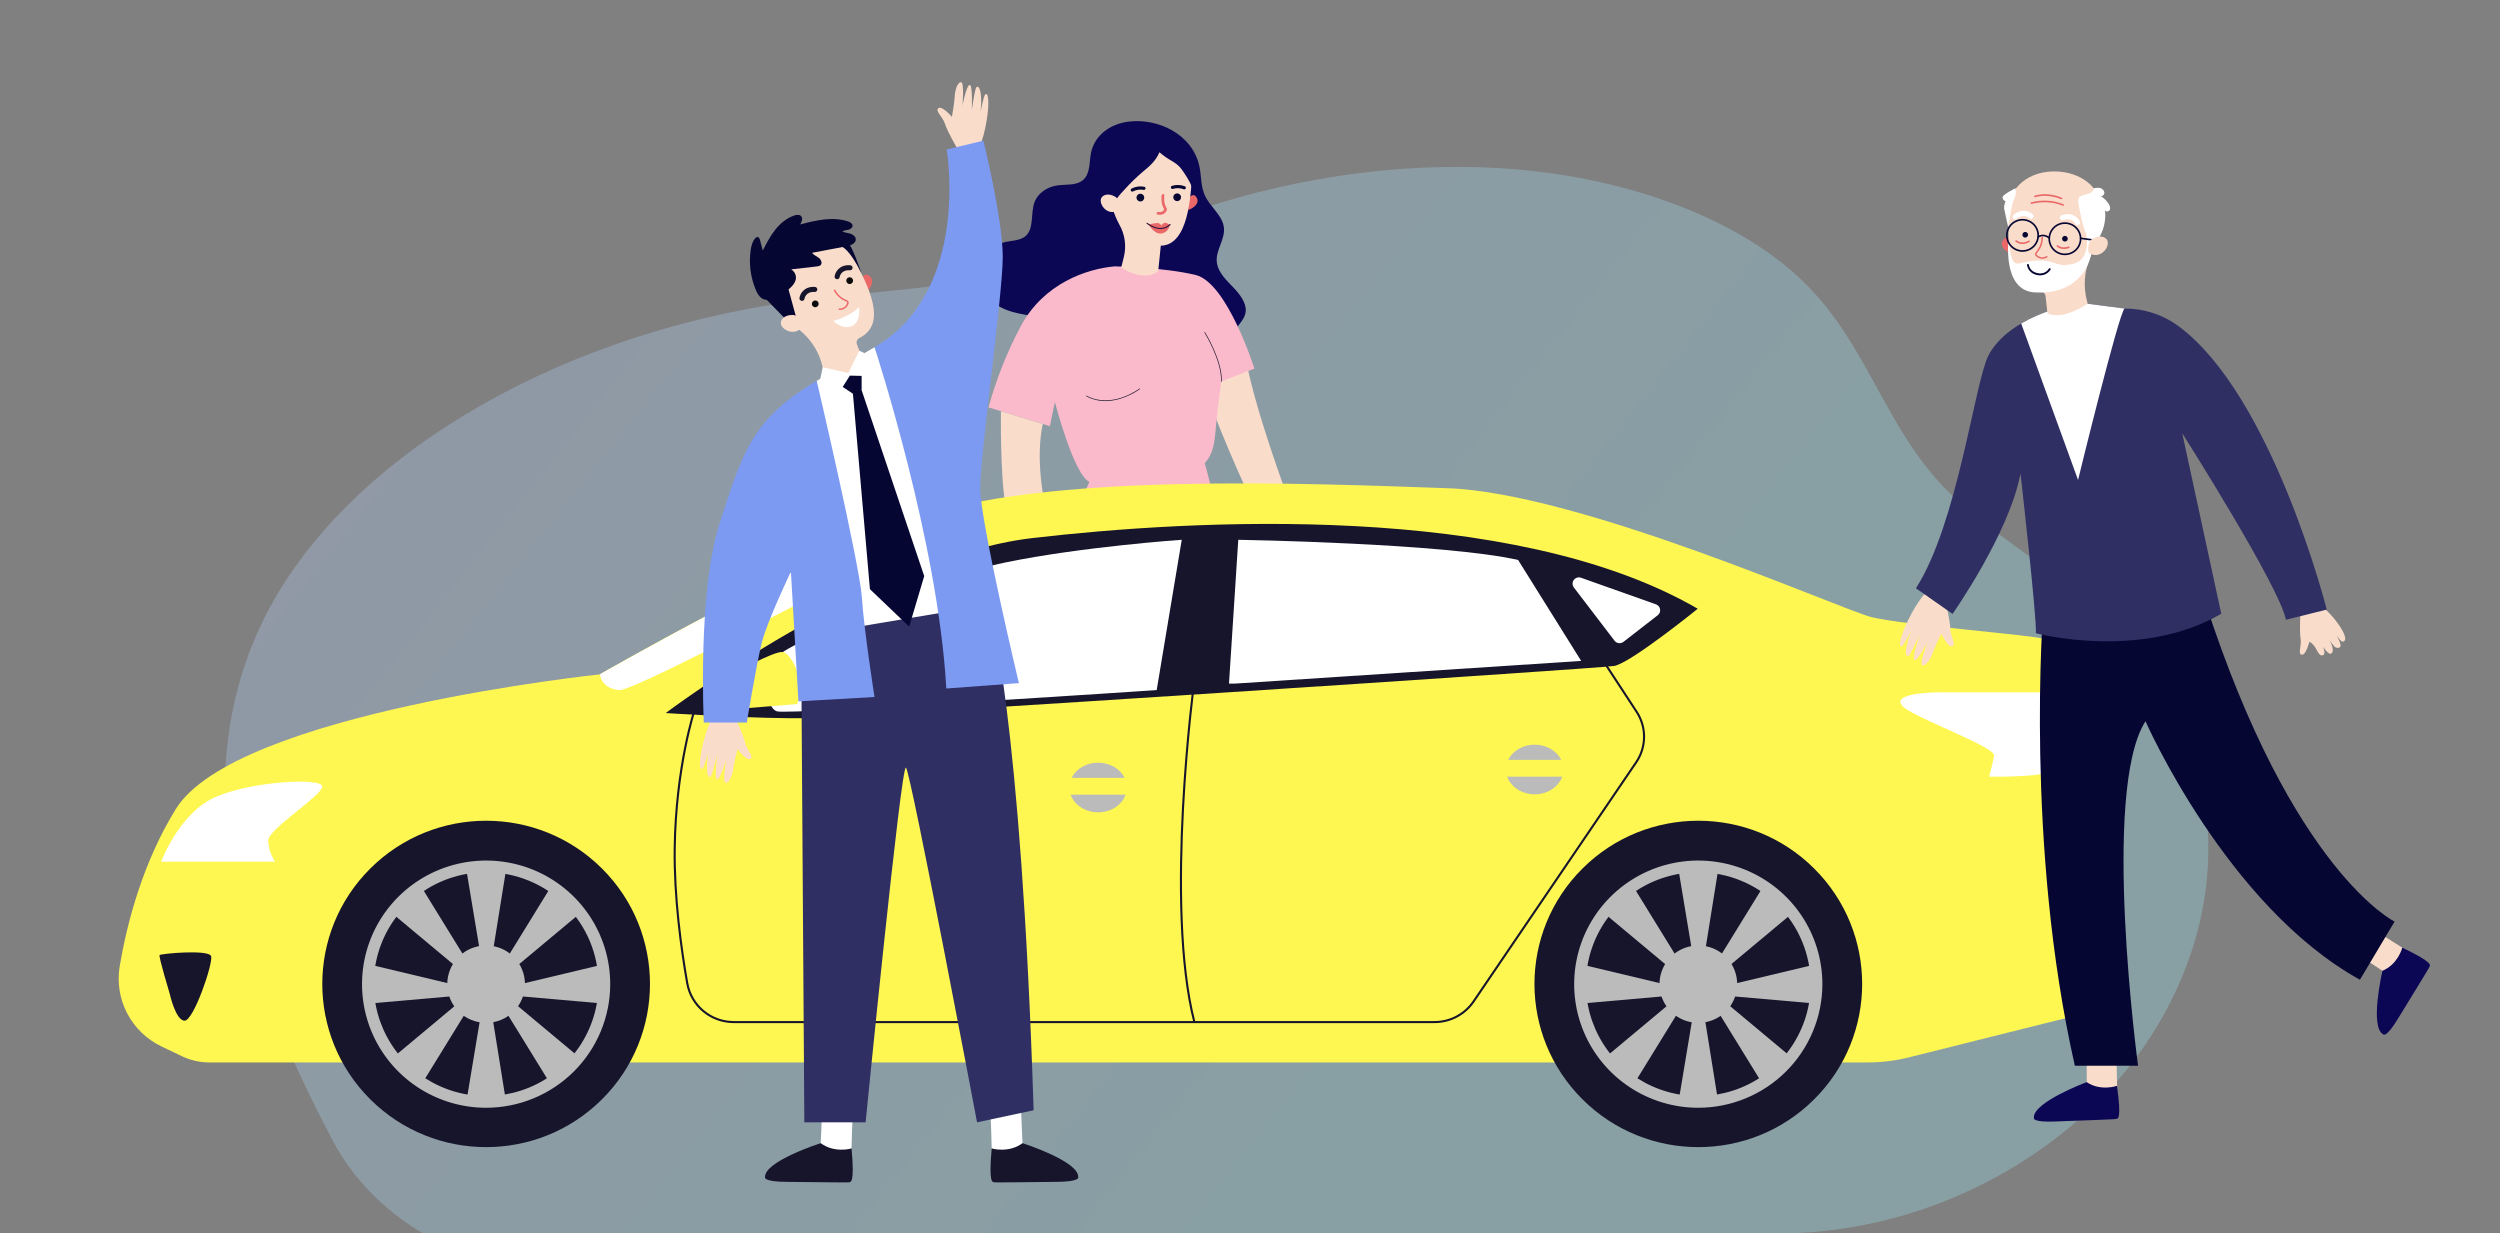 <svg width="225" height="111" viewBox="0 0 225 111" fill="none" xmlns="http://www.w3.org/2000/svg">
<rect x="0" y="0" width="225" height="111" fill="#808080" stroke="none"/>
<g clip-path="url(#clip0_4078_44473)">
<path d="M38.102 111.022H159.838C174.321 111.022 186.566 103.326 192.766 94.471C201.819 81.543 200.959 65.061 187.719 53.905C183.677 50.502 178.633 47.646 175.091 43.997C169.612 38.351 168.154 31.244 162.59 25.636C156.952 19.953 147.367 16.32 137.357 15.328C127.348 14.335 116.998 15.829 107.924 18.857C102.401 20.699 97.26 23.104 91.449 24.484C85.037 26.007 78.125 26.207 71.465 27.122C49.219 30.178 30.056 41.902 23.336 56.57C16.438 71.622 22.177 87.946 30.018 102.785C31.639 105.852 34.452 108.897 38.102 111.022Z" fill="url(#paint0_linear_4078_44473)" fill-opacity="0.3"/>
<path d="M116.635 55.624C117.106 55.718 117.672 54.982 118.117 55.157C118.393 55.169 118.669 55.186 118.945 55.217C119.109 55.237 119.271 55.274 119.428 55.328C119.353 54.809 119.313 53.973 119.313 53.973C119.313 53.973 120.173 56.017 120.475 55.677C120.776 55.337 120.231 53.834 119.852 53.149C119.472 52.464 118 50.407 118 50.407L116.102 50.767C115.678 51.918 115.744 53.594 115.905 54.708C116.185 54.68 116.358 55.569 116.635 55.624Z" fill="#FADCCB"/>
<path d="M114.641 57.144H115.771V55.124H119.655V57.144H120.786V55.008C120.786 54.451 120.371 53.998 119.862 53.998H115.564C115.055 53.998 114.641 54.451 114.641 55.008V57.144Z" fill="#060633"/>
<path d="M125.875 72.571H109.556C109.029 72.571 108.508 72.468 108.022 72.267C107.536 72.067 107.094 71.773 106.722 71.402C106.35 71.031 106.054 70.591 105.853 70.107C105.651 69.623 105.548 69.103 105.548 68.579V60.633C105.548 59.574 105.97 58.558 106.722 57.81C107.473 57.061 108.493 56.641 109.556 56.641H125.875C126.938 56.641 127.957 57.061 128.709 57.81C129.461 58.558 129.883 59.574 129.883 60.633V68.579C129.883 69.638 129.461 70.653 128.709 71.402C127.957 72.151 126.938 72.571 125.875 72.571V72.571Z" fill="#FA7267"/>
<path d="M112.333 56.194H110.221V57.145H112.333V56.194Z" fill="#060633"/>
<path d="M125.737 56.194H123.625V57.145H125.737V56.194Z" fill="#060633"/>
<path d="M119.526 55.709C119.526 55.709 119.083 53.663 118.787 53.688C118.491 53.714 118.471 55.376 118.462 55.35C118.453 55.325 118.185 53.591 117.782 53.488C117.378 53.386 117.442 55.299 117.442 55.299C117.442 55.299 117.31 53.654 117.03 53.599C116.75 53.544 116.702 55.132 116.592 55.132C116.482 55.132 116.627 53.77 116.282 53.687C115.937 53.604 115.66 55.516 115.966 55.774C116.273 56.032 116.598 55.783 116.598 55.783C116.598 55.783 117.159 56.159 117.478 55.971C117.478 55.971 118.379 56.18 118.547 55.806C118.548 55.806 119.193 56.293 119.526 55.709Z" fill="#E57A7A"/>
<path d="M89.218 82.498C89.218 82.498 85.624 87.55 85.751 88.48C85.824 89.011 91.332 94.016 92.086 93.34C92.84 92.664 89.081 88.259 89.822 86.542C90.306 85.456 90.955 84.45 91.746 83.561L89.218 82.498Z" fill="#FADCCB"/>
<path d="M86.744 86.253C88.669 90.034 90.078 90.249 90.779 89.999C91.584 91.526 92.489 92.975 92.082 93.34C91.329 94.016 85.82 89.01 85.747 88.479C85.701 88.139 86.153 87.247 86.744 86.253Z" fill="#060633"/>
<path d="M106.748 83.502C106.748 83.502 107.051 87.079 107.132 87.738C107.213 88.397 106.793 90.456 107.33 90.725C107.867 90.995 113.681 93.768 114.172 92.839C114.663 91.909 109.761 88.356 109.685 87.462C109.609 86.567 109.426 82.876 109.426 82.876L106.748 83.502Z" fill="#FADCCB"/>
<path d="M112.112 90.108C113.297 91.234 114.423 92.371 114.175 92.84C113.684 93.77 107.87 90.996 107.333 90.727C106.846 90.482 107.146 88.765 107.146 87.956C109.543 90.69 111.354 90.397 112.112 90.108Z" fill="#060633"/>
<path d="M109.183 37.008C109.183 37.008 112.669 46.244 116.381 51.936L118.194 50.878C118.194 50.878 112.755 37.225 112.051 31.726L108.717 32.819L109.183 37.008Z" fill="#FADCCB"/>
<path d="M98.318 42.812C98.318 42.812 95.627 48.095 95.123 52.81C94.62 57.525 94.14 67.455 93.826 68.96C93.512 70.465 87.772 84.107 87.772 84.107L91.196 86.661C91.196 86.661 99.73 74.678 101.052 69.261C102.375 63.844 103.885 53.369 103.885 53.369C103.885 53.369 105.281 66.774 105.839 70.375C106.397 73.976 105.839 85.612 105.839 85.612H111.592C111.592 85.612 113.151 78.399 112.849 67.41C112.547 56.421 108.392 41.54 108.392 41.54L98.318 42.812Z" fill="#FBBACB"/>
<path d="M110.984 25.853C110.381 25.227 109.697 24.568 109.537 23.761C109.291 22.525 110.391 21.526 110.121 20.292C109.906 19.309 108.914 18.585 108.464 17.649C108.051 16.788 108.14 15.851 107.94 14.947C107.285 11.997 104.134 10.637 101.615 10.941C101.244 10.985 100.879 11.069 100.527 11.194C99.384 11.604 98.453 12.511 98.196 13.724C98.017 14.572 98.152 15.631 97.463 16.21C96.828 16.743 95.858 16.561 95.056 16.704C94.197 16.857 93.389 17.4 93.095 18.224C92.744 19.202 93.074 20.553 92.321 21.228C91.784 21.71 90.942 21.634 90.262 21.837C89.885 21.941 89.533 22.12 89.226 22.362C88.919 22.604 88.664 22.905 88.476 23.247C87.835 24.468 88.227 26.301 89.521 27.305C90.169 27.807 90.951 28.053 91.713 28.218C93.133 28.532 94.598 28.597 96.041 28.41C97.413 28.224 98.753 27.795 100.186 28.033C101.429 28.239 102.607 28.927 103.805 29.447C104.986 29.96 106.231 30.33 107.306 31.087C107.785 31.426 108.219 31.833 108.707 32.157C109.194 32.481 109.764 32.722 110.288 32.654C110.812 32.586 111.246 32.126 111.14 31.577C111.092 31.328 110.944 31.093 110.88 30.844C110.59 29.726 111.999 29.131 112.113 28.046C112.193 27.266 111.587 26.479 110.984 25.853Z" fill="#0B0755"/>
<path d="M100.327 23.973C97.808 24.191 93.939 25.502 91.882 29.337C90.637 31.663 89.66 34.122 88.969 36.667L94.487 38.353L94.94 36.184C94.94 36.184 96.681 42.91 98.111 43.399C99.541 43.888 100.424 42.818 101.261 42.683C102.097 42.548 104.849 43.252 107.06 42.489C109.27 41.726 109.28 40.046 109.462 38.077C109.645 36.109 109.931 34.322 109.931 34.322L112.894 33.172C112.894 33.172 110.461 25.45 107.615 24.752C104.77 24.053 100.327 23.973 100.327 23.973Z" fill="#FBBACB"/>
<path d="M90.083 37.009C90.083 37.009 90.003 42.806 90.511 45.581C91.018 48.355 94.31 54.227 94.31 54.227L96.024 52.275C96.024 52.275 92.607 44.09 93.846 38.159L90.083 37.009Z" fill="#FADCCB"/>
<path d="M106.953 17.849C106.953 17.849 107.326 17.395 107.561 17.619C108.161 18.189 107.388 18.787 106.939 18.888L106.953 17.849Z" fill="#EA6868"/>
<path d="M103.451 11.533C102.807 11.511 102.167 11.644 101.586 11.921C101.005 12.199 100.5 12.612 100.114 13.126C99.727 13.639 99.471 14.238 99.367 14.871C99.263 15.505 99.314 16.154 99.516 16.763C99.924 18.199 100.265 19.357 100.747 20.224C101.242 21.097 101.388 22.124 101.153 23.099L100.908 24.084C103.107 25.471 104.237 24.419 104.237 24.419L104.472 22.113C107.007 22.068 107.142 17.43 107.28 16.069H107.276C107.283 16.018 107.291 15.968 107.296 15.916C107.351 15.373 107.294 14.825 107.127 14.305C106.961 13.785 106.689 13.305 106.328 12.894C105.968 12.483 105.526 12.15 105.032 11.916C104.537 11.681 103.999 11.551 103.451 11.533V11.533Z" fill="#FADCCB"/>
<path d="M102.76 15.539C102.232 15.995 101.732 16.483 101.264 17C100.757 17.537 100.232 18.108 100.058 18.824C99.462 18.27 99.122 17.499 98.848 16.734C98.707 16.384 98.619 16.015 98.588 15.639C98.566 15.106 98.749 14.589 98.93 14.087C99.164 13.439 99.415 12.765 99.921 12.297C100.269 11.999 100.676 11.775 101.114 11.641C102.123 11.293 103.23 11.182 104.267 11.434C105.304 11.687 106.263 12.323 106.804 13.24C107.5 14.421 107.443 15.88 107.364 17.247C107.284 16.668 106.958 16.157 106.639 15.666C106.432 15.347 106.218 15.022 105.917 14.789C105.404 14.39 105.243 14.45 104.348 13.704C104.011 14.517 103.433 14.982 102.76 15.539Z" fill="#0B0755"/>
<path d="M100.615 17.995C100.562 17.861 100.462 17.75 100.334 17.684C100.07 17.546 99.598 17.377 99.231 17.675C98.693 18.113 99.545 19.503 100.582 18.959C100.582 18.959 100.888 18.711 100.615 17.995Z" fill="#FADCCB"/>
<path d="M106.287 17.82C106.301 17.753 106.294 17.683 106.268 17.619C106.241 17.556 106.197 17.501 106.139 17.463C106.082 17.425 106.014 17.404 105.945 17.404C105.876 17.404 105.809 17.424 105.751 17.463C105.694 17.501 105.649 17.555 105.622 17.619C105.596 17.682 105.589 17.752 105.602 17.82C105.616 17.887 105.649 17.949 105.698 17.998C105.746 18.046 105.809 18.08 105.876 18.093C105.921 18.102 105.968 18.102 106.013 18.093C106.058 18.084 106.1 18.067 106.139 18.041C106.177 18.016 106.209 17.984 106.235 17.946C106.261 17.908 106.278 17.865 106.287 17.82V17.82Z" fill="#060633"/>
<path d="M102.975 17.853C102.989 17.785 102.982 17.715 102.956 17.652C102.929 17.588 102.885 17.534 102.827 17.495C102.77 17.457 102.702 17.437 102.633 17.436C102.564 17.436 102.496 17.457 102.439 17.495C102.381 17.533 102.336 17.587 102.31 17.651C102.283 17.715 102.276 17.784 102.29 17.852C102.303 17.919 102.336 17.981 102.385 18.03C102.434 18.079 102.496 18.112 102.564 18.125C102.609 18.134 102.655 18.135 102.7 18.126C102.745 18.117 102.788 18.099 102.826 18.074C102.865 18.049 102.897 18.016 102.923 17.978C102.948 17.94 102.966 17.898 102.975 17.853V17.853Z" fill="#060633"/>
<path d="M105.277 20.244C105.277 20.244 104.991 20.014 104.81 20.055C104.686 20.099 104.583 20.189 104.522 20.306C104.494 20.244 104.451 20.19 104.396 20.149C104.341 20.109 104.277 20.083 104.209 20.073C103.992 20.06 103.377 20.198 103.377 20.198C103.377 20.198 103.896 21.143 104.552 21.012C104.734 20.98 104.901 20.891 105.029 20.759C105.158 20.626 105.24 20.457 105.266 20.274L105.277 20.244Z" fill="#EA6868"/>
<path d="M104.655 20.593C103.905 20.716 103.208 20.137 103.199 20.129C103.189 20.121 103.183 20.109 103.182 20.096C103.181 20.083 103.185 20.07 103.193 20.06C103.202 20.05 103.214 20.044 103.227 20.043C103.24 20.042 103.253 20.046 103.263 20.055C103.308 20.093 104.396 20.995 105.277 20.172C105.287 20.163 105.3 20.158 105.313 20.159C105.326 20.159 105.338 20.165 105.347 20.174C105.356 20.183 105.361 20.196 105.36 20.209C105.36 20.222 105.354 20.235 105.345 20.243C105.156 20.427 104.915 20.549 104.655 20.593Z" fill="#240D39"/>
<path d="M101.882 17.244C101.853 17.239 101.825 17.226 101.804 17.205C101.783 17.185 101.768 17.158 101.762 17.129C101.757 17.1 101.76 17.07 101.772 17.043C101.784 17.016 101.804 16.993 101.83 16.978C102.183 16.791 102.589 16.73 102.982 16.807C103 16.81 103.018 16.818 103.034 16.828C103.05 16.839 103.064 16.852 103.074 16.868C103.085 16.884 103.092 16.902 103.096 16.92C103.099 16.939 103.099 16.958 103.096 16.977C103.087 17.014 103.065 17.046 103.033 17.067C103.001 17.088 102.963 17.097 102.925 17.09C102.604 17.028 102.27 17.076 101.979 17.226C101.95 17.243 101.916 17.25 101.882 17.244V17.244Z" fill="#060633"/>
<path d="M105.476 17C105.448 16.991 105.424 16.973 105.406 16.948C105.389 16.924 105.379 16.895 105.379 16.866C105.379 16.836 105.387 16.807 105.404 16.782C105.421 16.758 105.445 16.739 105.473 16.729C105.854 16.606 106.265 16.619 106.637 16.766C106.673 16.78 106.702 16.808 106.717 16.843C106.732 16.878 106.733 16.918 106.719 16.953C106.704 16.989 106.677 17.018 106.641 17.033C106.606 17.048 106.566 17.049 106.53 17.035C106.225 16.915 105.888 16.903 105.575 16.999C105.543 17.011 105.508 17.012 105.476 17V17Z" fill="#060633"/>
<path d="M104.411 19.331C104.554 19.332 104.694 19.284 104.806 19.195C104.919 19.106 104.996 18.98 105.026 18.84C105.032 18.81 105.025 18.778 105.008 18.752C104.684 18.267 104.789 17.616 104.79 17.609C104.793 17.593 104.793 17.577 104.789 17.562C104.785 17.546 104.779 17.531 104.77 17.518C104.76 17.505 104.748 17.494 104.735 17.485C104.721 17.477 104.706 17.471 104.69 17.468C104.674 17.466 104.658 17.466 104.643 17.47C104.627 17.473 104.612 17.48 104.599 17.489C104.586 17.498 104.575 17.51 104.566 17.524C104.558 17.537 104.552 17.552 104.549 17.568C104.544 17.598 104.433 18.28 104.774 18.839C104.74 18.932 104.619 19.136 104.231 19.077C104.215 19.075 104.199 19.076 104.183 19.079C104.168 19.083 104.153 19.09 104.14 19.099C104.127 19.109 104.116 19.121 104.108 19.135C104.099 19.148 104.094 19.164 104.091 19.179C104.089 19.195 104.09 19.212 104.093 19.227C104.097 19.243 104.104 19.257 104.114 19.27C104.123 19.283 104.135 19.294 104.149 19.302C104.163 19.31 104.178 19.316 104.194 19.318C104.266 19.329 104.338 19.334 104.411 19.331V19.331Z" fill="#EA6868"/>
<path d="M109.929 34.356C109.937 34.355 109.945 34.352 109.95 34.346C109.956 34.341 109.959 34.333 109.96 34.325C110.038 32.467 108.47 29.927 108.455 29.902C108.452 29.898 108.449 29.895 108.446 29.893C108.442 29.89 108.439 29.889 108.434 29.888C108.43 29.887 108.426 29.887 108.422 29.887C108.418 29.888 108.413 29.889 108.41 29.892C108.406 29.894 108.403 29.897 108.401 29.9C108.398 29.904 108.396 29.908 108.395 29.912C108.394 29.916 108.394 29.92 108.395 29.924C108.396 29.928 108.397 29.933 108.399 29.936C108.415 29.961 109.972 32.484 109.895 34.322C109.895 34.326 109.895 34.331 109.897 34.335C109.898 34.339 109.9 34.342 109.903 34.345C109.906 34.349 109.91 34.351 109.913 34.353C109.917 34.355 109.921 34.356 109.926 34.356C109.927 34.356 109.928 34.356 109.929 34.356V34.356Z" fill="#272035"/>
<path d="M99.689 36.092C101.272 36.014 102.565 35.038 102.583 35.024C102.587 35.021 102.589 35.018 102.591 35.014C102.594 35.011 102.595 35.007 102.596 35.002C102.596 34.998 102.596 34.994 102.595 34.99C102.594 34.986 102.592 34.982 102.589 34.978C102.586 34.975 102.583 34.972 102.579 34.97C102.576 34.968 102.572 34.967 102.568 34.966C102.563 34.965 102.559 34.966 102.555 34.967C102.551 34.968 102.547 34.97 102.544 34.972C102.519 34.992 100.067 36.84 97.802 35.611C97.794 35.607 97.785 35.606 97.777 35.608C97.769 35.611 97.762 35.617 97.758 35.624C97.756 35.628 97.755 35.632 97.754 35.636C97.754 35.64 97.754 35.645 97.755 35.649C97.756 35.653 97.758 35.656 97.761 35.66C97.764 35.663 97.767 35.666 97.771 35.668C98.358 35.985 99.022 36.132 99.689 36.092Z" fill="#272035"/>
<path d="M95.531 51.937C95.531 51.937 97.284 52.98 97.833 53.498C98.382 54.015 99.3 54.11 99.124 54.509C98.947 54.909 97.582 54.411 97.582 54.411C97.582 54.411 98.096 55.855 98.321 56.274C98.547 56.694 98.759 57.547 98.463 57.735C98.168 57.923 97.225 55.832 97.225 55.832C97.225 55.832 97.845 57.67 97.61 57.902C97.374 58.134 96.241 55.91 96.241 55.91C96.241 55.91 96.999 57.839 96.925 58.042C96.852 58.244 96.588 58.159 96.153 57.541C95.866 57.114 95.625 56.658 95.435 56.18C95.435 56.18 95.865 57.575 95.858 57.761C95.851 57.946 95.706 58.196 95.159 57.213C94.612 56.229 93.779 53.911 93.835 52.584L95.531 51.937Z" fill="#FADCCB"/>
<path d="M14.547 94.187L16.374 95.06C17.148 95.429 17.995 95.621 18.853 95.621H168.048C169.327 95.621 170.602 95.464 171.842 95.153L186.124 91.58C187.418 91.256 188.535 90.443 189.238 89.313C189.941 88.183 190.174 86.825 189.889 85.526C189.889 85.526 190.345 74.624 186.393 68.719C186.393 68.719 187.254 63.823 184.822 62.309C184.822 62.309 185.075 57.867 184.062 57.514C183.048 57.161 171.292 56.252 168.454 55.546C165.617 54.84 142.206 44.341 130.247 43.938C118.288 43.534 93.661 42.423 82.107 46.764C70.554 51.105 53.984 60.694 53.984 60.694C53.984 60.694 21.198 64.127 15.827 72.808C12.833 77.646 11.429 83.088 10.773 86.958C10.529 88.407 10.766 89.897 11.446 91.201C12.127 92.505 13.215 93.553 14.547 94.187V94.187Z" fill="#FEF752"/>
<path d="M59.912 64.175C59.912 64.175 78.611 50.094 92.9 48.428C107.19 46.763 136.074 45.097 152.796 54.788C152.796 54.788 146.716 59.709 145.271 59.936C143.827 60.163 77.344 64.529 72.885 64.63C68.425 64.731 59.912 64.175 59.912 64.175Z" fill="#17152B"/>
<path d="M82.104 46.764L84.232 47.773C84.232 47.773 57.376 62.208 55.754 62.107C54.133 62.006 53.98 60.694 53.98 60.694C53.98 60.694 73.287 49.691 82.104 46.764Z" fill="white"/>
<path d="M14.51 77.55C14.51 77.55 16.131 73.109 19.476 71.696C22.82 70.282 29.002 69.98 29.002 70.787C29.002 71.595 24.138 74.623 24.138 75.633C24.138 76.642 24.746 77.55 24.746 77.55H14.51Z" fill="white"/>
<path d="M15.275 89.438C15.275 89.438 15.807 91.861 16.617 91.861C17.428 91.861 19.202 86.687 18.999 86.057C18.796 85.426 14.464 85.829 14.363 85.956C14.261 86.082 15.275 89.438 15.275 89.438Z" fill="#17152B"/>
<path d="M106.357 48.581L104.102 62.108C104.102 62.108 71.088 64.329 69.948 64.026C68.808 63.723 68.656 60.165 69.948 59.029C71.24 57.893 83.478 52.064 90.471 50.625C97.464 49.187 106.357 48.581 106.357 48.581Z" fill="white"/>
<path d="M65.791 60.745C65.791 60.745 69.624 58.583 70.444 58.68C71.264 58.777 72.683 61.704 71.72 63.37L66.703 63.773C66.703 63.773 65.842 62.865 65.791 60.745Z" fill="#FEF752"/>
<path d="M110.609 61.527L111.445 48.581C111.445 48.581 129.941 48.884 136.63 50.398L142.305 59.483L111.091 61.527H110.609Z" fill="white"/>
<path d="M141.647 52.874L145.307 57.663C145.353 57.723 145.41 57.773 145.475 57.811C145.54 57.848 145.612 57.873 145.687 57.882C145.762 57.892 145.837 57.887 145.91 57.867C145.983 57.847 146.051 57.813 146.11 57.767L149.196 55.373C149.276 55.31 149.338 55.227 149.376 55.133C149.413 55.038 149.424 54.935 149.408 54.835C149.392 54.735 149.349 54.641 149.284 54.563C149.218 54.484 149.133 54.425 149.037 54.391L142.291 51.997C142.176 51.956 142.05 51.953 141.933 51.989C141.816 52.025 141.713 52.098 141.641 52.196C141.569 52.295 141.53 52.414 141.531 52.536C141.532 52.658 141.573 52.777 141.647 52.874V52.874Z" fill="white"/>
<path d="M129.104 92.081H66.04C65.017 92.083 64.026 91.725 63.242 91.069C62.458 90.414 61.932 89.504 61.757 88.499C61.209 85.38 60.569 80.738 60.629 76.339C60.729 68.94 62.441 63.794 62.458 63.742L62.637 63.802C62.62 63.853 60.917 68.974 60.817 76.341C60.758 80.725 61.397 85.355 61.943 88.466C62.111 89.427 62.614 90.298 63.364 90.925C64.113 91.552 65.061 91.894 66.04 91.893H129.105C129.784 91.893 130.454 91.727 131.055 91.41C131.655 91.093 132.168 90.633 132.549 90.072L147.176 68.558C147.623 67.903 147.865 67.131 147.872 66.339C147.879 65.546 147.65 64.77 147.214 64.107L144.153 59.433L144.311 59.33L147.372 64.005C147.828 64.699 148.067 65.511 148.06 66.341C148.053 67.17 147.799 67.978 147.331 68.664L132.705 90.178C132.307 90.764 131.77 91.244 131.143 91.576C130.515 91.908 129.815 92.081 129.104 92.081V92.081Z" fill="#17152B"/>
<path d="M107.402 92.011C104.693 81.466 107.373 61.414 107.401 61.213L107.587 61.238C107.56 61.439 104.884 81.454 107.585 91.964L107.402 92.011Z" fill="#17152B"/>
<path d="M101.417 70.876C101.417 69.642 100.26 68.643 98.832 68.643C97.405 68.643 96.248 69.642 96.248 70.876C96.248 72.109 97.405 73.109 98.832 73.109C100.26 73.109 101.417 72.109 101.417 70.876Z" fill="#BBBBBB"/>
<path d="M103.375 70.006H94.132C94.082 70.006 94.041 70.047 94.041 70.097V71.429C94.041 71.479 94.082 71.52 94.132 71.52H103.375C103.425 71.52 103.466 71.479 103.466 71.429V70.097C103.466 70.047 103.425 70.006 103.375 70.006Z" fill="#FEF752"/>
<path d="M140.708 69.255C140.708 68.021 139.55 67.022 138.123 67.022C136.696 67.022 135.539 68.021 135.539 69.255C135.539 70.488 136.696 71.488 138.123 71.488C139.55 71.488 140.708 70.488 140.708 69.255Z" fill="#BBBBBB"/>
<path d="M142.676 68.386H133.433C133.383 68.386 133.342 68.427 133.342 68.477V69.809C133.342 69.859 133.383 69.9 133.433 69.9H142.676C142.726 69.9 142.767 69.859 142.767 69.809V68.477C142.767 68.427 142.726 68.386 142.676 68.386Z" fill="#FEF752"/>
<path d="M184.82 62.308H174.685C172.633 62.308 169.745 62.661 171.645 63.872C173.545 65.083 179.626 67.279 179.474 68.036C179.322 68.793 179.018 69.897 179.018 69.897C179.018 69.897 185.403 70.08 186.391 68.718C186.391 68.717 187.316 64.036 184.82 62.308Z" fill="white"/>
<path d="M163.275 98.939C169.034 93.204 169.034 83.904 163.275 78.168C157.516 72.432 148.18 72.432 142.421 78.168C136.662 83.904 136.662 93.204 142.421 98.939C148.18 104.675 157.516 104.675 163.275 98.939Z" fill="#17152B"/>
<path d="M152.845 99.699C150.636 99.699 148.476 99.047 146.64 97.824C144.803 96.602 143.371 94.864 142.526 92.831C141.681 90.799 141.459 88.562 141.89 86.404C142.321 84.246 143.385 82.263 144.947 80.708C146.509 79.152 148.499 78.092 150.666 77.663C152.833 77.234 155.078 77.454 157.119 78.296C159.16 79.138 160.905 80.564 162.132 82.394C163.359 84.223 164.014 86.374 164.014 88.574C164.011 91.524 162.833 94.351 160.739 96.437C158.645 98.523 155.806 99.696 152.845 99.699V99.699ZM152.845 78.501C150.845 78.501 148.889 79.091 147.226 80.198C145.563 81.305 144.267 82.879 143.501 84.719C142.736 86.56 142.536 88.585 142.926 90.539C143.316 92.493 144.279 94.288 145.694 95.697C147.108 97.106 148.91 98.065 150.872 98.454C152.834 98.843 154.867 98.643 156.715 97.881C158.563 97.118 160.143 95.827 161.254 94.171C162.365 92.514 162.959 90.567 162.959 88.574C162.955 85.904 161.889 83.343 159.993 81.455C158.097 79.566 155.526 78.504 152.845 78.501V78.501Z" fill="#BBBBBB"/>
<path d="M156.346 88.575C156.346 87.886 156.141 87.213 155.757 86.64C155.373 86.068 154.827 85.621 154.188 85.358C153.549 85.094 152.846 85.025 152.168 85.16C151.49 85.294 150.867 85.626 150.378 86.113C149.889 86.6 149.556 87.22 149.421 87.895C149.286 88.571 149.355 89.271 149.62 89.907C149.884 90.543 150.332 91.087 150.907 91.47C151.482 91.853 152.158 92.057 152.85 92.057C153.777 92.057 154.666 91.69 155.322 91.037C155.978 90.384 156.346 89.498 156.346 88.575V88.575Z" fill="#BBBBBB"/>
<path d="M153.409 85.922L154.625 78.352H151.078L152.338 85.922H153.409Z" fill="#BBBBBB"/>
<path d="M155.424 87.101L161.324 82.176L158.645 79.86L154.615 86.402L155.424 87.101Z" fill="#BBBBBB"/>
<path d="M155.904 89.662L163.572 90.335L163.321 86.811L155.828 88.598L155.904 89.662Z" fill="#BBBBBB"/>
<path d="M150.261 87.101L144.361 82.176L147.041 79.86L151.07 86.402L150.261 87.101Z" fill="#BBBBBB"/>
<path d="M153.409 91.516L154.625 99.087H151.078L152.338 91.516H153.409Z" fill="#BBBBBB"/>
<path d="M155.424 90.314L161.324 95.239L158.645 97.576L154.615 91.034L155.424 90.314Z" fill="#BBBBBB"/>
<path d="M150.261 90.336L144.361 95.26L147.041 97.576L151.07 91.035L150.261 90.336Z" fill="#BBBBBB"/>
<path d="M149.789 89.662L142.121 90.335L142.372 86.811L149.865 88.598L149.789 89.662Z" fill="#BBBBBB"/>
<path d="M54.179 98.939C59.938 93.204 59.938 83.904 54.179 78.168C48.42 72.432 39.084 72.432 33.325 78.168C27.567 83.904 27.567 93.204 33.325 98.939C39.084 104.675 48.42 104.675 54.179 98.939Z" fill="#17152B"/>
<path d="M43.752 99.699C41.542 99.699 39.383 99.047 37.546 97.824C35.709 96.602 34.278 94.864 33.432 92.832C32.587 90.799 32.366 88.562 32.797 86.404C33.228 84.246 34.291 82.263 35.853 80.708C37.415 79.152 39.406 78.092 41.572 77.663C43.739 77.234 45.985 77.454 48.026 78.296C50.066 79.138 51.811 80.564 53.038 82.394C54.265 84.223 54.92 86.374 54.92 88.574C54.917 91.524 53.739 94.351 51.645 96.437C49.552 98.522 46.713 99.696 43.752 99.699V99.699ZM43.752 78.501C41.751 78.501 39.796 79.091 38.133 80.198C36.469 81.305 35.173 82.878 34.408 84.719C33.642 86.56 33.442 88.585 33.832 90.539C34.222 92.493 35.185 94.288 36.6 95.697C38.014 97.106 39.816 98.065 41.778 98.454C43.74 98.843 45.773 98.643 47.621 97.881C49.47 97.118 51.049 95.827 52.16 94.171C53.272 92.514 53.865 90.567 53.865 88.574C53.862 85.903 52.795 83.343 50.899 81.454C49.004 79.566 46.433 78.504 43.752 78.501Z" fill="#BBBBBB"/>
<path d="M46.223 91.037C47.588 89.677 47.588 87.472 46.223 86.112C44.858 84.752 42.644 84.752 41.279 86.112C39.913 87.472 39.913 89.677 41.279 91.037C42.644 92.396 44.858 92.396 46.223 91.037Z" fill="#BBBBBB"/>
<path d="M44.315 85.922L45.532 78.352H41.984L43.244 85.922L44.315 85.922Z" fill="#BBBBBB"/>
<path d="M46.33 87.101L52.23 82.176L49.55 79.86L45.522 86.402L46.33 87.101Z" fill="#BBBBBB"/>
<path d="M46.81 89.663L54.478 90.336L54.227 86.811L46.734 88.599L46.81 89.663Z" fill="#BBBBBB"/>
<path d="M41.167 87.101L35.268 82.176L37.947 79.86L41.977 86.402L41.167 87.101Z" fill="#BBBBBB"/>
<path d="M44.315 91.516L45.532 99.087H41.984L43.244 91.516L44.315 91.516Z" fill="#BBBBBB"/>
<path d="M46.33 90.314L52.23 95.239L49.55 97.576L45.522 91.034L46.33 90.314Z" fill="#BBBBBB"/>
<path d="M41.167 90.336L35.268 95.26L37.947 97.576L41.977 91.035L41.167 90.336Z" fill="#BBBBBB"/>
<path d="M40.695 89.663L33.027 90.336L33.278 86.811L40.771 88.599L40.695 89.663Z" fill="#BBBBBB"/>
<path d="M66.098 64.417C66.098 64.417 66.908 66.147 67.062 66.837C67.216 67.526 67.879 68.081 67.531 68.299C67.183 68.517 66.384 67.415 66.384 67.415C66.384 67.415 66.021 68.806 65.975 69.251C65.929 69.695 65.643 70.469 65.314 70.46C64.984 70.451 65.357 68.332 65.357 68.332C65.357 68.332 64.867 70.086 64.562 70.143C64.257 70.2 64.55 67.877 64.55 67.877C64.55 67.877 64.12 69.773 63.956 69.892C63.792 70.012 63.632 69.807 63.621 69.099C63.623 68.617 63.676 68.136 63.781 67.665C63.781 67.665 63.379 68.975 63.275 69.115C63.172 69.255 62.927 69.374 63.021 68.323C63.116 67.272 63.693 65.034 64.437 64.031L66.098 64.417Z" fill="#FADCCB"/>
<path d="M86.216 13.482C86.216 13.482 85.26 11.827 85.049 11.152C84.837 10.478 84.128 9.981 84.457 9.735C84.785 9.488 85.674 10.519 85.674 10.519C85.674 10.519 85.917 9.102 85.926 8.655C85.934 8.208 86.152 7.413 86.481 7.394C86.811 7.374 86.62 9.518 86.62 9.518C86.62 9.518 86.958 7.729 87.258 7.646C87.558 7.564 87.463 9.903 87.463 9.903C87.463 9.903 87.73 7.977 87.883 7.844C88.036 7.712 88.213 7.902 88.284 8.606C88.324 9.087 88.311 9.571 88.247 10.049C88.247 10.049 88.536 8.71 88.628 8.561C88.719 8.413 88.953 8.274 88.948 9.329C88.944 10.384 88.56 12.663 87.904 13.725L86.216 13.482Z" fill="#FADCCB"/>
<path d="M74.027 98.787C74.027 98.787 73.887 102.909 73.852 102.966C73.817 103.023 74.126 103.555 74.126 103.555L75.419 103.851L76.636 103.363C76.636 103.363 76.717 99.529 76.871 98.931C77.024 98.333 74.027 98.787 74.027 98.787Z" fill="white"/>
<path d="M76.639 103.362C76.639 103.362 75.11 103.813 73.867 102.885C73.867 102.885 68.771 104.513 68.855 105.941C68.855 105.941 68.621 106.354 70.794 106.367C72.968 106.38 76.343 106.446 76.436 106.401C76.529 106.355 76.942 106.604 76.639 103.362Z" fill="#17152B"/>
<path d="M91.863 98.787C91.863 98.787 92.003 102.909 92.038 102.966C92.073 103.023 91.764 103.555 91.764 103.555L90.471 103.851L89.254 103.363C89.254 103.363 89.173 99.529 89.019 98.931C88.865 98.333 91.863 98.787 91.863 98.787Z" fill="white"/>
<path d="M89.254 103.362C89.254 103.362 90.783 103.813 92.026 102.885C92.026 102.885 97.122 104.513 97.038 105.941C97.038 105.941 97.272 106.354 95.098 106.367C92.925 106.38 89.55 106.446 89.457 106.401C89.364 106.355 88.951 106.604 89.254 103.362Z" fill="#17152B"/>
<path d="M78.709 31.251L73.507 34.276L72.793 37.825L76.821 57.484L85.604 56.146L82.229 36.199L78.709 31.251Z" fill="white"/>
<path d="M89.005 54.429C89.005 54.429 91.888 64.063 93.027 99.923L87.935 101.009C87.935 101.009 81.971 69.476 81.536 69.083C81.1 68.69 77.906 101.009 77.906 101.009H72.39L72.1 57.267L89.005 54.429Z" fill="#2F2F64"/>
<path d="M78.707 31.251C78.707 31.251 84.441 48.736 85.167 61.966L91.7 61.481C91.7 61.481 88.216 46.904 88.216 43.916C88.216 40.928 90.248 26.517 90.248 23.119C90.248 19.72 88.506 12.659 88.506 12.659L85.203 13.454C85.203 13.454 87.393 26.201 78.707 31.251Z" fill="#7C9AF2"/>
<path d="M73.504 34.276C73.504 34.276 77.376 50.816 77.569 53.776C77.763 56.737 78.706 62.729 78.706 62.729L71.859 63.123L71.182 51.441C71.182 51.441 69.052 55.894 68.569 57.809C68.085 59.725 67.214 65.027 67.214 65.027H63.342C63.342 65.027 62.762 53.17 64.794 47.001C66.826 40.831 67.577 37.759 73.504 34.276Z" fill="#7C9AF2"/>
<path d="M77.541 25.234C77.541 25.234 77.661 24.63 77.99 24.721C78.829 24.954 78.454 25.847 78.088 26.161L77.541 25.234Z" fill="#EA6868"/>
<path d="M76.958 23.426L76.955 23.428C76.936 23.377 76.918 23.327 76.897 23.276C76.659 22.7 76.295 22.183 75.831 21.765C75.367 21.346 74.815 21.036 74.215 20.857C73.616 20.679 72.984 20.636 72.365 20.731C71.747 20.827 71.157 21.06 70.641 21.411C70.124 21.763 69.693 22.226 69.378 22.765C69.064 23.304 68.875 23.906 68.824 24.528C68.774 25.149 68.863 25.774 69.086 26.356C69.309 26.939 69.66 27.464 70.113 27.895C70.847 28.653 71.483 29.297 72.084 29.804C73.074 30.647 73.763 31.788 74.044 33.055L74.271 34.05C77.18 34.339 77.784 32.716 77.784 32.716L77.123 30.99C77.082 30.882 77.083 30.762 77.126 30.654C77.17 30.546 77.252 30.458 77.357 30.408L77.361 30.406C80.242 29.002 77.506 24.754 76.958 23.426Z" fill="#FADCCB"/>
<path d="M76.754 25.143C76.731 25.087 76.692 25.04 76.642 25.006C76.592 24.972 76.533 24.954 76.472 24.954C76.412 24.954 76.353 24.972 76.302 25.005C76.252 25.038 76.213 25.086 76.19 25.141C76.166 25.197 76.16 25.258 76.172 25.317C76.183 25.376 76.212 25.43 76.255 25.473C76.297 25.516 76.352 25.545 76.411 25.557C76.47 25.569 76.532 25.563 76.588 25.54C76.625 25.525 76.659 25.503 76.687 25.474C76.715 25.446 76.738 25.413 76.753 25.376C76.769 25.339 76.777 25.299 76.777 25.259C76.777 25.219 76.769 25.18 76.754 25.143V25.143Z" fill="#0A0A0A"/>
<path d="M73.656 27.233C73.633 27.177 73.594 27.129 73.544 27.096C73.494 27.062 73.435 27.044 73.375 27.044C73.314 27.044 73.255 27.061 73.205 27.095C73.154 27.128 73.115 27.175 73.092 27.231C73.069 27.287 73.062 27.348 73.074 27.407C73.086 27.466 73.115 27.52 73.157 27.563C73.2 27.605 73.254 27.635 73.313 27.647C73.373 27.659 73.434 27.653 73.49 27.63C73.565 27.599 73.624 27.54 73.656 27.466C73.687 27.391 73.687 27.307 73.656 27.233V27.233Z" fill="#0A0A0A"/>
<path d="M72.265 27.063C72.227 27.079 72.185 27.084 72.144 27.077C72.084 27.068 72.03 27.036 71.994 26.987C71.958 26.938 71.943 26.877 71.952 26.818C72.009 26.442 72.375 25.751 73.35 25.823C73.41 25.828 73.465 25.857 73.504 25.902C73.543 25.948 73.562 26.007 73.558 26.067C73.553 26.126 73.525 26.182 73.481 26.221C73.435 26.261 73.377 26.281 73.317 26.278C72.515 26.218 72.409 26.859 72.405 26.886C72.399 26.925 72.383 26.962 72.358 26.993C72.334 27.024 72.302 27.048 72.265 27.063V27.063Z" fill="#17152B"/>
<path d="M75.429 25.112C75.392 25.128 75.351 25.133 75.311 25.127C75.27 25.121 75.233 25.105 75.201 25.08C75.169 25.055 75.144 25.022 75.129 24.985C75.114 24.947 75.11 24.906 75.116 24.866C75.173 24.491 75.539 23.8 76.515 23.871C76.545 23.873 76.575 23.881 76.602 23.894C76.63 23.907 76.654 23.926 76.674 23.948C76.695 23.971 76.71 23.998 76.72 24.027C76.729 24.055 76.733 24.086 76.731 24.116C76.729 24.146 76.72 24.176 76.707 24.203C76.693 24.23 76.674 24.254 76.65 24.274C76.627 24.293 76.6 24.308 76.571 24.317C76.542 24.326 76.511 24.329 76.481 24.326C75.68 24.267 75.573 24.907 75.569 24.935C75.563 24.974 75.547 25.011 75.523 25.042C75.498 25.073 75.466 25.097 75.429 25.112V25.112Z" fill="#17152B"/>
<path d="M68.936 26.913L71.022 29.052L71.671 28.622L70.701 25.071L68.936 26.913Z" fill="#060633"/>
<path d="M71.748 28.495C71.632 28.397 71.484 28.343 71.332 28.346C71.02 28.348 70.498 28.424 70.307 28.881C70.025 29.552 71.505 30.418 72.196 29.404C72.196 29.404 72.355 29.023 71.748 28.495Z" fill="#FADCCB"/>
<path d="M76.186 27.638C76.103 27.73 75.998 27.8 75.882 27.844C75.766 27.887 75.641 27.903 75.518 27.889C75.501 27.885 75.486 27.875 75.476 27.86C75.467 27.846 75.463 27.829 75.466 27.811C75.469 27.794 75.478 27.779 75.492 27.769C75.506 27.758 75.523 27.753 75.541 27.756C75.678 27.771 75.817 27.742 75.937 27.672C76.056 27.602 76.15 27.495 76.203 27.367C76.233 27.321 76.246 27.265 76.239 27.209C76.223 27.165 76.148 27.131 76.045 27.084C75.808 26.974 75.411 26.791 75.049 26.159C75.044 26.151 75.041 26.142 75.04 26.133C75.038 26.124 75.039 26.115 75.041 26.107C75.043 26.098 75.047 26.09 75.053 26.082C75.059 26.075 75.066 26.069 75.073 26.065C75.081 26.06 75.09 26.057 75.099 26.056C75.108 26.055 75.117 26.056 75.126 26.058C75.135 26.061 75.143 26.065 75.15 26.071C75.157 26.077 75.163 26.084 75.167 26.092C75.507 26.686 75.865 26.852 76.102 26.961C76.23 27.02 76.331 27.066 76.367 27.163C76.378 27.207 76.38 27.253 76.373 27.299C76.366 27.344 76.35 27.387 76.325 27.425C76.289 27.503 76.242 27.574 76.186 27.638V27.638Z" fill="#EA6868"/>
<path d="M75 28.891C75 28.891 76.55 28.468 77.306 27.652C77.306 27.652 77.54 28.877 76.719 29.318C75.898 29.759 75 28.891 75 28.891Z" fill="white"/>
<path d="M68.493 26.799C68.262 26.607 68.122 26.329 68.007 26.053C67.54 24.927 67.387 23.697 67.563 22.491C67.621 22.101 67.725 21.694 68.005 21.413C68.042 21.369 68.092 21.339 68.148 21.327C68.287 21.31 68.366 21.476 68.402 21.61C68.485 21.923 68.568 22.236 68.651 22.548C68.983 21.899 69.319 21.245 69.772 20.673C70.226 20.102 70.811 19.611 71.508 19.387C71.703 19.325 71.944 19.294 72.09 19.437C72.288 19.632 72.156 19.963 72.014 20.201C73.426 19.833 74.935 19.467 76.318 19.928C76.51 19.992 76.728 20.116 76.728 20.317C76.728 20.505 76.531 20.633 76.347 20.677C76.164 20.722 75.962 20.726 75.806 20.833C76.032 20.941 76.29 20.953 76.529 21.029C76.767 21.104 77.007 21.283 77.019 21.532C77.037 21.907 76.572 22.089 76.201 22.16L73.09 22.754C73.237 22.965 73.503 23.056 73.706 23.216C73.908 23.377 74.037 23.711 73.84 23.878C73.749 23.941 73.641 23.976 73.53 23.978L71.206 24.244C71.356 24.333 71.476 24.464 71.551 24.621C71.625 24.777 71.651 24.953 71.626 25.124C71.578 25.409 71.388 25.65 71.183 25.854C70.654 26.377 69.213 27.398 68.493 26.799Z" fill="#060633"/>
<path d="M75.717 22.178C75.717 22.178 76.436 22.34 77.542 24.633C77.542 24.633 76.652 21.937 76.241 21.768C75.829 21.599 75.717 22.178 75.717 22.178Z" fill="#060633"/>
<path d="M77.546 33.674V35.108L76.796 35.457L75.707 34.734L76.385 33.674H77.546Z" fill="#060633"/>
<path d="M73.83 34.084L74.041 33.054L76.355 33.569L77.336 31.557L77.79 31.781L78.049 33.842L76.488 33.806L75.702 35.047L73.83 34.084Z" fill="white"/>
<path d="M77.543 35.107L83.18 51.849L81.825 56.398L78.293 53.025L76.744 35.216L77.543 35.107Z" fill="#060633"/>
<path d="M175.058 53.952C175.058 53.952 175.516 55.863 175.527 56.59C175.539 57.317 176.092 58.013 175.696 58.161C175.3 58.309 174.724 57.033 174.724 57.033C174.724 57.033 174.069 58.361 173.93 58.799C173.791 59.237 173.342 59.958 173.012 59.882C172.682 59.806 173.498 57.746 173.498 57.746C173.498 57.746 172.64 59.413 172.32 59.407C172.001 59.402 172.779 57.121 172.779 57.121C172.779 57.121 171.951 58.943 171.761 59.03C171.571 59.116 171.452 58.877 171.588 58.161C171.69 57.675 171.845 57.202 172.048 56.748C172.048 56.748 171.37 57.986 171.237 58.106C171.103 58.226 170.832 58.295 171.145 57.255C171.459 56.216 172.506 54.078 173.464 53.222L175.058 53.952Z" fill="#FADCCB"/>
<path d="M187.773 93.383C187.773 93.383 187.832 97.412 187.8 97.47C187.769 97.527 188.095 98.032 188.095 98.032L189.371 98.259L190.536 97.726C190.536 97.726 190.433 93.981 190.555 93.39C190.677 92.8 187.773 93.383 187.773 93.383Z" fill="#FADCCB"/>
<path d="M190.527 97.727C190.527 97.727 189.056 98.239 187.8 97.392C187.8 97.392 182.903 99.22 183.052 100.61C183.052 100.61 182.844 101.024 184.966 100.935C187.087 100.845 190.384 100.751 190.473 100.702C190.561 100.653 190.976 100.876 190.527 97.727Z" fill="#0B0755"/>
<path d="M211.047 85.184C211.047 85.184 214.45 87.362 214.481 87.42C214.512 87.478 215.114 87.486 215.114 87.486L216.009 86.552L216.207 85.291C216.207 85.291 213.016 83.306 212.589 82.878C212.163 82.451 211.047 85.184 211.047 85.184Z" fill="#FADCCB"/>
<path d="M216.207 85.291C216.207 85.291 215.823 86.795 214.419 87.37C214.419 87.37 213.242 92.445 214.488 93.089C214.488 93.089 214.719 93.491 215.817 91.681C216.915 89.87 218.658 87.081 218.666 86.981C218.674 86.88 219.091 86.659 216.207 85.291Z" fill="#0B0755"/>
<path d="M183.893 54.861C183.893 54.861 182.22 76.06 186.737 95.916H192.425C192.425 95.916 189.079 71.206 193.094 64.909C193.094 64.909 200.408 81.572 212.394 88.174L215.513 82.944C215.513 82.944 206.311 78.444 198.448 54.113L183.893 54.861Z" fill="#060633"/>
<path d="M207.042 55.03C207.042 55.03 206.943 56.824 207.052 57.481C207.16 58.137 206.776 58.853 207.157 58.922C207.538 58.991 207.847 57.749 207.847 57.749C208.079 57.888 208.272 58.086 208.405 58.321C208.602 58.693 208.789 59.089 209.074 58.967C209.358 58.845 209.067 58.191 209.067 58.191C209.067 58.191 209.558 58.976 209.806 58.821C210.224 58.561 209.611 57.512 209.611 57.512C209.752 57.758 209.917 57.989 210.105 58.201C210.235 58.341 210.835 58.454 210.596 57.832C210.356 57.209 210.209 57.058 210.209 57.058C210.209 57.058 210.598 57.632 210.737 57.718C210.877 57.805 211.325 57.737 210.873 56.853C210.42 55.968 209.359 54.729 208.356 54.113L207.042 55.03Z" fill="#FADCCB"/>
<path d="M187.889 27.335C185.449 27.335 182.097 28.62 180.311 30.277C179.758 30.789 179.272 31.366 178.959 31.991C177.704 34.49 176.198 47.072 172.434 52.946L175.73 55.252C175.73 55.252 180.841 47.989 181.845 42.615C181.845 42.615 183.35 55.863 183.225 56.988C183.225 56.988 192.636 59.487 199.914 55.238L196.4 38.99C196.4 38.99 205.226 52.905 205.728 55.78L209.408 54.863C209.408 54.863 204.522 35.563 196.026 29.322C194.63 28.307 192.945 27.763 191.218 27.771L187.889 27.335Z" fill="#2F2F64"/>
<path d="M181.906 29.115C183.716 28.056 186.055 27.335 187.884 27.335L191.212 27.771C190.704 28.116 187.025 43.197 187.025 43.197L181.906 29.115Z" fill="white"/>
<path d="M181.049 21.708C181.049 21.708 180.66 21.22 180.407 21.454C179.761 22.05 180.513 22.681 180.988 22.795L181.049 21.708Z" fill="#EA6868"/>
<path d="M180.726 19.77H180.73C180.724 19.716 180.717 19.662 180.712 19.608C180.502 17.184 182.285 15.48 184.766 15.43C186.835 15.388 188.76 16.454 189.127 18.482C189.259 19.2 189.202 19.94 188.962 20.629C188.655 21.649 188.383 22.523 188.078 23.256C187.58 24.472 187.492 25.816 187.828 27.085L187.893 27.334C185.41 28.938 184.273 28.201 184.273 28.201L184.098 26.65C184.085 26.533 184.028 26.426 183.939 26.349C183.849 26.271 183.735 26.231 183.617 26.234H183.612C180.368 26.302 180.852 21.218 180.726 19.77Z" fill="#FADCCB"/>
<path d="M186.958 20.265C186.999 20.269 187.04 20.262 187.077 20.244C187.114 20.227 187.146 20.201 187.17 20.167C187.193 20.134 187.208 20.095 187.211 20.054C187.214 20.013 187.207 19.972 187.189 19.936C187.023 19.588 186.466 19.026 185.542 19.381C185.487 19.404 185.443 19.448 185.42 19.503C185.397 19.558 185.396 19.62 185.418 19.675C185.439 19.731 185.482 19.776 185.536 19.801C185.59 19.826 185.652 19.83 185.708 19.811C186.467 19.519 186.759 20.108 186.771 20.134C186.788 20.17 186.814 20.201 186.847 20.224C186.88 20.247 186.918 20.261 186.958 20.265V20.265Z" fill="white"/>
<path d="M182.857 19.688C182.896 19.678 182.933 19.657 182.962 19.628C182.991 19.599 183.012 19.564 183.023 19.524C183.033 19.485 183.033 19.443 183.022 19.404C183.011 19.364 182.99 19.328 182.961 19.3C182.686 19.03 181.969 18.691 181.222 19.339C181.199 19.359 181.18 19.383 181.167 19.411C181.153 19.438 181.145 19.467 181.143 19.498C181.141 19.528 181.145 19.558 181.155 19.587C181.164 19.616 181.18 19.642 181.2 19.665C181.22 19.688 181.244 19.707 181.271 19.72C181.298 19.734 181.328 19.742 181.359 19.744C181.389 19.746 181.419 19.742 181.448 19.733C181.477 19.723 181.504 19.708 181.527 19.688C182.14 19.155 182.616 19.61 182.636 19.629C182.664 19.657 182.7 19.677 182.739 19.688C182.777 19.698 182.818 19.698 182.857 19.688V19.688Z" fill="white"/>
<path d="M183.536 23.243C183.654 23.287 183.78 23.302 183.905 23.288C184.029 23.273 184.149 23.229 184.253 23.16C184.268 23.149 184.278 23.133 184.28 23.115C184.283 23.097 184.278 23.079 184.267 23.064C184.256 23.049 184.24 23.04 184.222 23.037C184.204 23.035 184.186 23.039 184.171 23.05C184.054 23.128 183.916 23.166 183.776 23.158C183.636 23.15 183.502 23.097 183.395 23.007C183.329 22.957 183.293 22.915 183.289 22.881C183.283 22.834 183.333 22.769 183.404 22.679C183.567 22.471 183.839 22.123 183.87 21.387C183.87 21.378 183.869 21.369 183.866 21.36C183.863 21.352 183.859 21.343 183.853 21.337C183.846 21.33 183.839 21.324 183.831 21.32C183.822 21.316 183.813 21.314 183.804 21.314C183.795 21.313 183.786 21.315 183.777 21.318C183.768 21.321 183.76 21.326 183.754 21.332C183.747 21.339 183.742 21.346 183.738 21.355C183.734 21.363 183.732 21.372 183.732 21.382C183.703 22.074 183.458 22.387 183.296 22.595C183.208 22.707 183.139 22.796 183.152 22.899C183.162 22.944 183.182 22.987 183.209 23.024C183.237 23.061 183.271 23.093 183.311 23.116C183.38 23.169 183.455 23.212 183.536 23.243V23.243Z" fill="#EA6868"/>
<path d="M187.782 21.124C187.782 21.124 188.201 23.374 186.589 23.741C184.977 24.109 185.143 23.453 183.614 23.445C181.351 23.433 181.124 24.831 180.778 21.462C180.778 21.462 180.15 26.143 183.113 26.315C186.076 26.488 187.647 24.966 188.141 23.155C188.634 21.344 188.604 21.088 188.604 21.088L187.782 21.124Z" fill="white"/>
<path d="M185.985 22.39C186.064 22.375 186.143 22.355 186.22 22.329C186.229 22.326 186.238 22.321 186.245 22.314C186.253 22.308 186.259 22.3 186.263 22.291C186.267 22.282 186.27 22.273 186.271 22.263C186.271 22.253 186.27 22.243 186.267 22.234C186.264 22.225 186.259 22.216 186.252 22.209C186.246 22.201 186.238 22.195 186.229 22.191C186.22 22.187 186.21 22.184 186.201 22.184C186.191 22.183 186.181 22.184 186.172 22.187C185.554 22.396 185.233 22.095 185.219 22.082C185.205 22.068 185.186 22.06 185.166 22.061C185.146 22.061 185.127 22.069 185.113 22.083C185.099 22.097 185.092 22.116 185.092 22.136C185.092 22.155 185.1 22.174 185.114 22.188C185.128 22.202 185.426 22.489 185.985 22.39Z" fill="#EA6868"/>
<path d="M182.209 21.946C182.367 21.917 182.519 21.862 182.658 21.782C182.674 21.771 182.685 21.754 182.689 21.735C182.693 21.716 182.689 21.696 182.679 21.68C182.668 21.663 182.652 21.652 182.633 21.647C182.614 21.643 182.594 21.646 182.577 21.656C182.553 21.671 181.982 22.024 181.501 21.637C181.493 21.631 181.484 21.626 181.475 21.623C181.466 21.62 181.456 21.619 181.446 21.62C181.436 21.622 181.427 21.625 181.418 21.629C181.409 21.634 181.402 21.64 181.396 21.648C181.389 21.655 181.385 21.664 181.382 21.674C181.379 21.683 181.378 21.693 181.379 21.703C181.38 21.712 181.383 21.722 181.388 21.73C181.393 21.739 181.399 21.747 181.407 21.753C181.518 21.842 181.648 21.905 181.786 21.939C181.925 21.972 182.07 21.974 182.209 21.946Z" fill="#EA6868"/>
<path d="M187.063 18.336C187.028 18.134 187.003 17.902 187.137 17.747C187.22 17.663 187.325 17.606 187.44 17.58C187.655 17.535 187.866 17.474 188.072 17.397C188.271 17.305 188.422 17.159 188.431 16.941C188.617 16.922 188.836 16.872 189.015 16.922C189.105 16.944 189.188 16.989 189.255 17.055C189.321 17.12 189.368 17.202 189.39 17.292C189.42 17.475 189.26 17.681 189.077 17.653C189.359 17.829 189.598 18.066 189.778 18.346C189.878 18.505 189.96 18.702 189.888 18.875C189.815 19.048 189.517 19.099 189.451 18.924C189.559 19.871 189.318 20.824 188.772 21.606C188.734 21.667 188.684 21.72 188.626 21.761C187.712 22.332 187.132 18.734 187.063 18.336Z" fill="white"/>
<path d="M180.752 20.509C180.752 20.509 180.966 18.512 181.331 17.757C181.406 17.6 181.434 17.426 181.414 17.253C181.399 17.148 181.399 17.04 181.412 16.935C181.412 16.935 180.142 17.529 180.227 17.813C180.311 18.097 180.494 18.092 180.494 18.092C180.494 18.092 180.342 18.548 180.367 18.741C180.391 18.934 180.752 20.509 180.752 20.509Z" fill="white"/>
<path d="M185.7 18.524C185.716 18.521 185.731 18.514 185.742 18.502C185.753 18.49 185.76 18.475 185.762 18.459C185.764 18.443 185.76 18.427 185.752 18.413C185.744 18.399 185.731 18.388 185.716 18.382C184.789 18.011 183.766 17.951 182.801 18.21C182.782 18.216 182.766 18.229 182.757 18.246C182.747 18.264 182.746 18.284 182.751 18.303C182.758 18.322 182.771 18.338 182.788 18.347C182.806 18.356 182.826 18.358 182.845 18.352C182.859 18.348 184.252 17.929 185.658 18.52C185.672 18.525 185.686 18.527 185.7 18.524Z" fill="#EA6868"/>
<path d="M185.549 17.937C185.564 17.934 185.579 17.927 185.59 17.915C185.601 17.904 185.608 17.889 185.61 17.873C185.612 17.858 185.609 17.842 185.601 17.828C185.594 17.814 185.582 17.803 185.567 17.796C185.518 17.773 184.336 17.229 183.119 17.61C183.11 17.613 183.101 17.617 183.093 17.624C183.086 17.63 183.079 17.638 183.075 17.646C183.07 17.655 183.068 17.665 183.067 17.674C183.066 17.684 183.067 17.694 183.07 17.703C183.073 17.713 183.078 17.721 183.084 17.729C183.09 17.736 183.098 17.743 183.107 17.747C183.115 17.752 183.125 17.755 183.135 17.755C183.145 17.756 183.154 17.755 183.164 17.752C184.323 17.389 185.492 17.926 185.504 17.931C185.518 17.938 185.533 17.94 185.549 17.937V17.937Z" fill="#EA6868"/>
<path d="M185.884 22.967C185.49 22.978 185.107 22.832 184.821 22.562C184.534 22.292 184.367 21.919 184.356 21.526V21.526C184.348 21.233 184.427 20.944 184.584 20.696C184.741 20.448 184.968 20.252 185.237 20.132C185.505 20.012 185.804 19.975 186.094 20.024C186.384 20.073 186.653 20.207 186.867 20.409C187.081 20.61 187.23 20.871 187.295 21.157C187.361 21.442 187.339 21.741 187.234 22.015C187.129 22.289 186.945 22.526 186.704 22.695C186.464 22.865 186.179 22.959 185.884 22.967V22.967ZM184.872 20.57C184.751 20.697 184.656 20.846 184.593 21.009C184.53 21.173 184.5 21.347 184.506 21.522V21.522C184.513 21.786 184.599 22.041 184.752 22.256C184.905 22.471 185.118 22.636 185.366 22.73C185.613 22.824 185.882 22.843 186.14 22.785C186.398 22.726 186.633 22.593 186.815 22.401C186.997 22.21 187.118 21.969 187.162 21.709C187.207 21.45 187.173 21.183 187.065 20.942C186.957 20.701 186.78 20.498 186.556 20.358C186.332 20.217 186.071 20.146 185.807 20.154C185.74 20.155 185.673 20.162 185.607 20.174C185.325 20.224 185.068 20.363 184.872 20.57V20.57Z" fill="#060633"/>
<path d="M182.069 22.664C181.675 22.674 181.293 22.528 181.006 22.258C180.72 21.988 180.553 21.616 180.542 21.223V21.223C180.534 20.94 180.608 20.66 180.755 20.417C180.902 20.174 181.116 19.979 181.371 19.854C181.627 19.728 181.913 19.679 182.196 19.711C182.479 19.742 182.746 19.855 182.967 20.033C183.188 20.212 183.353 20.451 183.442 20.72C183.531 20.989 183.54 21.278 183.469 21.553C183.398 21.828 183.249 22.076 183.041 22.269C182.832 22.462 182.572 22.591 182.292 22.641C182.218 22.654 182.144 22.662 182.069 22.664V22.664ZM180.691 21.219C180.699 21.49 180.79 21.753 180.952 21.972C181.114 22.19 181.339 22.354 181.597 22.442C181.856 22.529 182.135 22.536 182.397 22.461C182.659 22.386 182.892 22.233 183.064 22.022C183.236 21.811 183.34 21.553 183.361 21.282C183.381 21.011 183.318 20.741 183.18 20.506C183.042 20.272 182.835 20.085 182.587 19.972C182.339 19.858 182.063 19.823 181.794 19.87C181.479 19.926 181.194 20.093 180.991 20.341C180.789 20.588 180.682 20.9 180.691 21.219L180.691 21.219Z" fill="#060633"/>
<path d="M184.444 21.485C184.462 21.482 184.478 21.472 184.489 21.458C184.496 21.451 184.5 21.442 184.503 21.433C184.506 21.423 184.507 21.413 184.506 21.404C184.505 21.394 184.502 21.384 184.497 21.376C184.492 21.367 184.486 21.36 184.478 21.354C183.891 20.88 183.398 21.263 183.393 21.267C183.386 21.273 183.379 21.281 183.375 21.29C183.37 21.298 183.367 21.308 183.366 21.317C183.365 21.327 183.365 21.337 183.368 21.346C183.371 21.356 183.376 21.365 183.382 21.372C183.388 21.38 183.395 21.386 183.404 21.391C183.413 21.396 183.422 21.399 183.432 21.4C183.442 21.401 183.452 21.4 183.461 21.397C183.471 21.395 183.479 21.39 183.487 21.384C183.504 21.37 183.894 21.074 184.384 21.469C184.392 21.476 184.402 21.481 184.412 21.484C184.423 21.486 184.434 21.487 184.444 21.485V21.485Z" fill="#060633"/>
<path d="M188.464 21.682C188.482 21.678 188.498 21.669 188.509 21.655C188.52 21.642 188.526 21.624 188.526 21.607C188.526 21.589 188.519 21.572 188.507 21.558C188.495 21.545 188.479 21.536 188.461 21.534L187.266 21.373C187.256 21.371 187.246 21.372 187.237 21.374C187.227 21.377 187.218 21.381 187.21 21.387C187.202 21.393 187.195 21.4 187.19 21.409C187.185 21.417 187.182 21.427 187.18 21.436C187.179 21.446 187.18 21.456 187.182 21.466C187.185 21.476 187.189 21.485 187.195 21.492C187.201 21.5 187.209 21.507 187.218 21.512C187.226 21.517 187.236 21.52 187.246 21.521L188.44 21.682C188.448 21.683 188.456 21.683 188.464 21.682V21.682Z" fill="#060633"/>
<path d="M188.058 21.79C188.116 21.648 188.224 21.532 188.362 21.464C188.644 21.321 189.149 21.149 189.534 21.471C190.099 21.945 189.171 23.408 188.078 22.814C188.078 22.814 187.758 22.545 188.058 21.79Z" fill="#FADCCB"/>
<path d="M182.02 21.174C182.011 21.125 182.017 21.074 182.037 21.028C182.057 20.982 182.091 20.943 182.133 20.916C182.176 20.889 182.225 20.875 182.276 20.876C182.326 20.877 182.375 20.893 182.417 20.922C182.458 20.951 182.49 20.991 182.508 21.038C182.527 21.084 182.531 21.136 182.52 21.185C182.509 21.234 182.484 21.279 182.447 21.313C182.411 21.348 182.365 21.371 182.315 21.38C182.282 21.386 182.248 21.385 182.216 21.378C182.183 21.371 182.152 21.357 182.125 21.338C182.097 21.319 182.074 21.295 182.056 21.267C182.038 21.239 182.025 21.207 182.02 21.174Z" fill="#060633"/>
<path d="M185.592 21.53C185.583 21.48 185.589 21.429 185.609 21.383C185.63 21.337 185.663 21.298 185.706 21.271C185.748 21.244 185.798 21.23 185.848 21.232C185.899 21.233 185.948 21.248 185.989 21.277C186.03 21.306 186.062 21.346 186.081 21.393C186.099 21.44 186.103 21.491 186.092 21.54C186.081 21.589 186.056 21.634 186.02 21.669C185.983 21.703 185.937 21.726 185.887 21.735C185.821 21.747 185.752 21.732 185.697 21.693C185.641 21.655 185.604 21.596 185.592 21.53Z" fill="#060633"/>
<path d="M183.616 24.783C183.805 24.783 183.99 24.735 184.154 24.643C184.319 24.551 184.456 24.418 184.554 24.257C184.565 24.237 184.567 24.213 184.56 24.191C184.553 24.169 184.538 24.151 184.518 24.14C184.497 24.129 184.473 24.127 184.451 24.134C184.429 24.141 184.411 24.156 184.4 24.176C184.388 24.198 184.091 24.73 183.377 24.584C182.663 24.437 182.607 23.86 182.605 23.835C182.603 23.813 182.591 23.792 182.574 23.778C182.557 23.763 182.535 23.755 182.512 23.756C182.489 23.758 182.468 23.768 182.453 23.786C182.438 23.803 182.43 23.826 182.432 23.849C182.432 23.856 182.497 24.58 183.342 24.754C183.432 24.773 183.524 24.782 183.616 24.783V24.783Z" fill="#060633"/>
</g>
<defs>
<linearGradient id="paint0_linear_4078_44473" x1="29.146" y1="21.023" x2="131.24" y2="101.662" gradientUnits="userSpaceOnUse">
<stop stop-color="#BAD1FF"/>
<stop offset="1" stop-color="#9BECF7"/>
</linearGradient>
<clipPath id="clip0_4078_44473">
<rect width="225" height="111" fill="white"/>
</clipPath>
</defs>
</svg>
